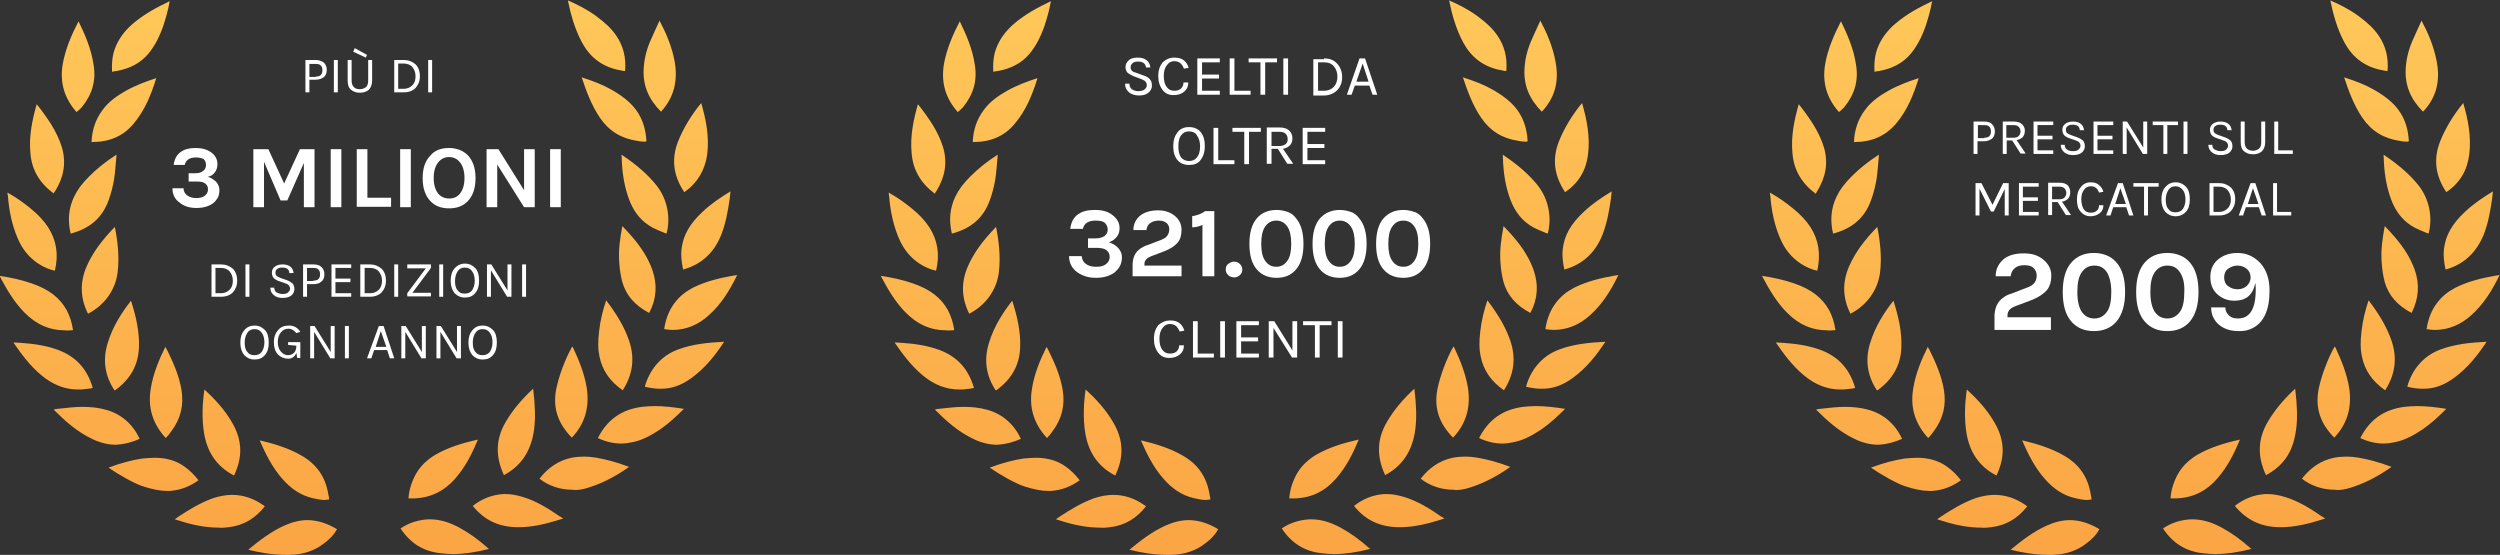 <?xml version="1.0" encoding="utf-8"?>
<!-- Generator: Adobe Illustrator 27.6.1, SVG Export Plug-In . SVG Version: 6.00 Build 0)  -->
<svg version="1.1" id="Livello_1" xmlns="http://www.w3.org/2000/svg" xmlns:xlink="http://www.w3.org/1999/xlink" x="0px" y="0px"
	 width="633.5px" height="140.6px" viewBox="0 0 633.5 140.6" style="enable-background:new 0 0 633.5 140.6;" xml:space="preserve"
	>
<rect x="0" y="0" width="633.5" height="140.6" fill="#333333" stroke="none"/>
<style type="text/css">
	.st0{fill:url(#SVGID_1_);}
	.st1{fill:url(#SVGID_00000027573556545376319170000006645705640306949261_);}
	.st2{fill:url(#SVGID_00000023968527331037757510000001125553669335446912_);}
	.st3{fill:#FFFFFF;}
</style>
<g>
	
		<linearGradient id="SVGID_1_" gradientUnits="userSpaceOnUse" x1="93.433" y1="148.827" x2="93.433" y2="-146.663" gradientTransform="matrix(1 0 0 -1 0 142)">
		<stop  offset="0" style="stop-color:#FFC95A"/>
		<stop  offset="1" style="stop-color:#F7802F"/>
	</linearGradient>
	<path class="st0" d="M158.4,18c-0.6,0-1.1-0.2-1.7-0.3l-0.1,0c-4.1-0.9-7.1-3.2-9.1-6.9c-1.9-3.5-2.9-7.3-3.6-10.7
		c2.3,1,4.9,2.3,7.2,4c2.3,1.7,3.9,3.2,5.1,5C157.9,11.6,158.7,14.5,158.4,18z M18,83.7c0.2,0,0.4,0,0.5-0.1c-0.3-1.9-0.8-3.5-1.6-5
		c-1.7-3.1-4.5-5.3-8.9-6.8c-2.6-0.9-5.4-1.5-8.1-1.9c0.1,0.2,0.2,0.4,0.3,0.6c1.4,2.6,3.3,6,6.1,8.8c3,3,6.3,4.4,10.1,4.4
		C17,83.8,17.5,83.7,18,83.7z M43.4,109.3c2.4-3.2,3.2-6.6,2.6-10.4c-0.6-3.8-2.2-7.2-3.6-10.1c-0.2-0.3-0.3-0.6-0.5-0.9
		c-1.6,3.2-3.1,6.8-3.7,10.6c-0.8,4.8,0.5,8.9,3.8,12.5C42.5,110.5,43,109.9,43.4,109.3z M131.4,133.6c3.6,0,7.1-0.9,10-1.8
		c0.4-0.1,0.9-0.3,1.3-0.4c-0.3-0.2-0.5-0.4-0.8-0.5c-2.6-1.8-5.8-3.9-9.5-5c-1.7-0.5-3-0.7-4.2-0.7c-0.3,0-0.5,0-0.8,0
		c-2.8,0.2-5.3,1.2-7.6,3C122.7,131.8,126.4,133.6,131.4,133.6L131.4,133.6z M20.7,27.2c2.7-3.3,3.7-6.8,3-10.9
		c-0.6-4-2.2-7.6-3.8-10.9c-1.7,3.3-3.3,6.9-4,10.8c-0.8,4.7,0.4,8.7,3.5,12.2C19.9,28,20.3,27.6,20.7,27.2z M35.4,111.2
		c-1.8-3.8-4.8-6.4-8.7-7.4c-1.8-0.5-3.7-0.7-5.8-0.7c-1.8,0-3.8,0.2-6.3,0.5c-0.3,0-0.7,0.1-1,0.2c2.8,2.8,5.9,5.6,9.7,7.4
		c2,1,4.1,1.5,6.1,1.5C31.4,112.6,33.4,112.1,35.4,111.2z M135,110.7c0.6-2.6,0.7-5.6,0.4-9.3c-0.1-1-0.2-2-0.3-2.9
		c-2.6,2.4-5.1,5.2-7,8.5c-2.5,4.3-2.6,8.7-0.4,13.4C131.6,118.3,134,115.1,135,110.7z M179.7,79.8c3-2.7,5.1-6,7.1-10.1
		c-0.5,0.1-0.9,0.1-1.3,0.2c-2.8,0.5-6.5,1.3-9.9,3c-1.9,1-3.4,2.2-4.6,3.8c-1.4,1.8-2.3,4-2.7,6.7c0.7,0.1,1.4,0.2,2.1,0.2
		C173.9,83.6,177,82.3,179.7,79.8z M165.3,68.4c-1-2.8-2.6-5.5-5.2-8.5c-0.8-0.9-1.5-1.7-2.4-2.6c-0.6,3.2-1,6-0.8,8.9
		c0.1,2,0.4,3.8,0.8,5.3c1,3.4,3.2,5.9,6.8,7.8C166.4,75.7,166.6,72.1,165.3,68.4z M83.4,126.6c0-0.5-0.1-0.9-0.2-1.3
		c-0.7-4.4-2.9-7.6-6.7-9.8c-3.4-2-7.3-3.1-10.2-3.8c-0.2,0-0.4-0.1-0.5-0.1c1.5,3.4,3.2,6.9,5.8,9.8c2.2,2.5,4.6,4.1,7.5,4.8
		c0.9,0.2,2.1,0.5,3.2,0.5C82.7,126.6,83.1,126.6,83.4,126.6z M159.4,86.3c-1.1-3.2-2.9-6.4-5.8-10.2c-0.8,2.4-1.5,5.1-1.8,7.9
		c-0.3,2.6-0.3,4.5,0.1,6.3c0.7,3.5,2.6,6.3,5.9,8.6C160.4,94.8,160.9,90.7,159.4,86.3z M12.2,57.6c-1.1-1.7-2.6-3.3-4.6-4.9
		c-1.6-1.3-3.4-2.6-5.7-3.9c0,0.3,0,0.5,0.1,0.8c0.3,4,1.1,7.5,2.4,10.6c1.2,2.9,2.9,5,5.3,6.6c1.4,0.9,2.8,1.5,4.2,1.8
		C14.9,64.5,14.3,60.9,12.2,57.6z M163.8,35.8c-0.1-2.2-0.6-4.3-1.5-6.1c-1.4-2.8-3.7-4.9-7.4-7c-2.1-1.2-4.4-2.1-7.5-3.1
		c1.2,3.6,2.5,7.1,4.6,10.2c2.3,3.4,5.4,5.3,9.5,5.9c0.5,0.1,1.1,0.2,1.8,0.2C163.4,35.9,163.6,35.9,163.8,35.8z M73.5,140.6
		c3.5-0.1,6.3-1.1,8.6-2.9c1.5-1.1,2.6-2.3,3.3-3.6c-2.5-1.5-5-2.3-7.5-2.3c-1.9,0-3.9,0.5-5.9,1.4c-3.3,1.5-6.2,3.7-9.1,6.1
		c2.8,0.7,6.1,1.3,9.5,1.3C72.8,140.6,73.2,140.6,73.5,140.6z M149,123.6c3.2-1,6.4-2.5,10-5c0.1-0.1,0.4-0.3,0.4-0.3
		c-1.6-0.6-3.1-1.1-4.6-1.5c-2.7-0.7-4.8-1.1-6.8-1.1c-1.1,0-2.2,0.1-3.2,0.3c-3.3,0.7-5.9,2.5-8.1,5.3c2.3,1.8,5.2,2.8,8.3,2.8
		C146.3,124.3,147.7,124,149,123.6z M160,112.1c2.9-0.5,5.3-2,7.3-3.3c2.3-1.6,4.3-3.5,6-5.2c-2.5-0.4-5-0.7-7.4-0.7
		c-1.2,0-2.2,0.1-3.3,0.2c-5.1,0.7-8.7,3.2-11.1,7.9c1.9,0.9,3.9,1.4,5.9,1.4C158.2,112.4,159.1,112.3,160,112.1z M175.2,95.8
		c3.6-2.6,6.2-6,8.3-9.2c-4.1,0.2-8.1,0.6-11.8,2c-2.9,1.1-5.1,3-6.7,5.6c-0.8,1.4-1.3,2.6-1.6,3.8c1.3,0.3,2.5,0.5,3.7,0.5
		C170,98.6,172.6,97.7,175.2,95.8z M182.8,59.4c1.2-3.1,1.7-6.3,2.1-9c0.1-0.6,0.1-1.2,0.2-1.9c-2.3,1.4-4.9,3.1-7.1,5.2
		c-3.2,3-4.9,5.9-5.3,9.4c-0.2,1.6,0,3.3,0.4,5.2C177.8,67,181,64,182.8,59.4z M171,15.8c-0.7-4-2.3-7.6-3.9-10.6
		c0,0.1-0.1,0.2-0.1,0.3c-0.8,1.8-1.6,3.4-2.3,5.1c-1,2.4-1.5,4.7-1.6,7c-0.2,4.1,1.3,7.6,4.4,10.7C170.7,24.8,171.8,20.7,171,15.8z
		 M29.5,18c3.4-0.6,6.1-2,8.1-4.4c1.5-1.8,2.7-4,3.8-7.1c0.6-1.9,1.2-3.9,1.6-6.2c-0.3,0.2-0.7,0.3-1,0.5c-3.8,1.8-6.7,3.7-9,5.8
		c-2.1,2-3.5,4.2-4.2,6.7c-0.4,1.5-0.5,3.1-0.4,4.9C28.8,18.1,29.2,18,29.5,18z M21.5,98.6c0.7-0.1,1.4-0.1,2-0.3
		c-1.4-4.8-4.2-7.9-8.7-9.6c-3.2-1.2-6.5-1.6-9.3-1.8c-0.5,0-1-0.1-1.5-0.1c-0.2,0-0.4,0-0.6,0c2,2.9,4.2,5.9,7.1,8.3
		c2.9,2.4,5.9,3.6,9.3,3.6C20.4,98.7,20.9,98.7,21.5,98.6z M33.8,31.4c2.9-3.4,4.5-7.4,5.8-11.6c-2.5,0.8-5.2,1.8-7.7,3.2
		c-2.1,1.2-4.4,2.7-6,5c-1.7,2.3-2.6,5-2.7,8C27.8,36,31.2,34.5,33.8,31.4z M59,107.4c-2-3.6-4.8-6.5-7.2-8.7
		c-0.5,3.4-0.7,7.3-0.1,11c0.8,4.9,3.2,8.5,7.6,10.8C61.5,115.9,61.4,111.7,59,107.4z M115.5,121.1c2.5-2.9,4.2-6.3,5.6-9.7
		c-4.1,0.9-7.6,2-10.9,3.9c-2.6,1.6-4.4,3.6-5.5,6.2c-0.7,1.6-1.1,3.2-1.2,4.8c0.3,0,0.6,0,0.9,0
		C108.8,126.3,112.5,124.6,115.5,121.1z M43.1,124.4c2.6-0.2,5-1.1,7.2-2.7c-1-1.3-2.3-2.6-3.6-3.5c-2.1-1.5-4.6-2.2-7.5-2.2
		c-1,0-2,0.1-3.2,0.2c-2.6,0.4-5.3,1.1-8.5,2.3c2.6,1.8,6.5,4,8.6,4.7c2.5,0.8,4.4,1.2,6.2,1.2C42.5,124.4,42.8,124.4,43.1,124.4z
		 M29.3,98.8c3.8-2.8,5.7-6.3,5.9-10.6c0.2-4.2-0.8-8.2-2-12c-2.2,2.8-4.6,6.4-5.9,10.7c-1.3,4.2-0.8,8.2,1.7,12
		C29.1,98.9,29.2,98.9,29.3,98.8z M168.9,59.2c1.1-4.1,0.2-8.8-2.6-12.3c-2.1-2.6-4.8-5-8.5-7.5c-0.1-0.1-0.2-0.1-0.3-0.2l0.1,2.2
		c0.2,3.4,0.8,6.4,1.8,9.1c1.2,3.3,3.2,5.7,6,7.2c1,0.5,2,0.9,3.2,1.4C168.6,59.1,168.7,59.1,168.9,59.2z M27.5,50.8
		c0.7-1.9,1.1-3.6,1.4-5.3c0.3-1.9,0.4-3.9,0.6-5.9c0-0.1,0-0.3,0-0.4c-2.8,1.8-5,3.6-6.9,5.5c-1.8,1.8-3,3.4-3.8,5.1
		c-1.4,2.9-1.7,6-0.9,9.4C22.8,57.9,25.9,55.2,27.5,50.8z M148.7,98.4c-0.6-3.8-2.1-7.3-3.3-9.9c-0.1-0.2-0.2-0.5-0.4-0.7
		c-1.8,3.2-3.4,7.5-4.1,11c-0.8,4.6,0.4,8.4,4,12.1C148.2,107.4,149.4,103.3,148.7,98.4z M29.8,69.1c0.5-4.1,0-8.1-0.7-11.6
		c-3.3,3.4-5.6,6.5-7.1,9.9c-1.8,4.1-1.7,8.1,0.3,12.1C26.4,77.4,29.2,73.6,29.8,69.1z M14,48.4c2.2-3.6,2.8-7.2,1.7-11
		c-0.6-2-1.5-3.9-2.8-6c-1.1-1.7-2.3-3.4-3.6-5c-1.1,3.9-2,8-1.6,12.3C8,42.9,9.9,46.3,13.6,49C13.7,48.8,13.8,48.6,14,48.4z
		 M123.9,139.1c-2.7-2.4-5.1-4.1-7.5-5.4c-2.6-1.4-5-2.1-7.4-2.1c-0.5,0-1.1,0-1.6,0.1c-2.2,0.3-4.1,1-5.9,2.2
		c2.5,3.8,5.9,5.9,10.3,6.3c0.9,0.1,1.9,0.2,2.9,0.2C117.4,140.4,120.4,140,123.9,139.1z M57.9,133.6c3.7-0.4,6.8-2.2,9.2-5.3
		c-0.1-0.1-0.3-0.2-0.4-0.3c-2.6-1.8-5.2-2.6-7.9-2.6c-1.5,0-3.1,0.3-4.7,0.8c-3.4,1.2-6.4,3.1-8.7,4.6c-0.4,0.3-0.8,0.5-1.1,0.8
		c0.3,0.1,0.7,0.2,1,0.3c4,1.3,7.2,1.8,10.1,1.8C56.2,133.8,57.1,133.7,57.9,133.6z M179.2,39.2c0.6-4.7-0.4-9.2-1.4-12.7
		c0-0.1-0.1-0.3-0.1-0.4c-2.5,3-4.6,6.5-5.9,9.8c-1.7,4.4-1.2,8.6,1.6,12.8C176.7,46.4,178.6,43.2,179.2,39.2z"/>
	
		<linearGradient id="SVGID_00000027591351687508266020000016808091385207416982_" gradientUnits="userSpaceOnUse" x1="316.726" y1="148.827" x2="316.726" y2="-146.663" gradientTransform="matrix(1 0 0 -1 0 142)">
		<stop  offset="0" style="stop-color:#FFC95A"/>
		<stop  offset="1" style="stop-color:#F7802F"/>
	</linearGradient>
	<path style="fill:url(#SVGID_00000027591351687508266020000016808091385207416982_);" d="M381.7,18c-0.6,0-1.1-0.2-1.7-0.3l-0.1,0
		c-4.1-0.9-7.1-3.2-9.1-6.9c-1.9-3.5-2.9-7.3-3.6-10.7c2.3,1,4.9,2.3,7.2,4c2.3,1.7,3.9,3.2,5.1,5C381.2,11.6,382,14.5,381.7,18z
		 M241.3,83.7c0.2,0,0.4,0,0.5-0.1c-0.3-1.9-0.8-3.5-1.6-5c-1.7-3.1-4.5-5.3-8.9-6.8c-2.6-0.9-5.4-1.5-8.1-1.9
		c0.1,0.2,0.2,0.4,0.3,0.6c1.4,2.6,3.3,6,6.1,8.8c3,3,6.3,4.4,10.1,4.4C240.3,83.8,240.8,83.7,241.3,83.7z M266.7,109.3
		c2.4-3.2,3.2-6.6,2.6-10.4c-0.6-3.8-2.2-7.2-3.6-10.1c-0.2-0.3-0.3-0.6-0.5-0.9c-1.6,3.2-3.1,6.8-3.7,10.6
		c-0.8,4.8,0.5,8.9,3.8,12.5C265.8,110.5,266.3,109.9,266.7,109.3z M354.7,133.6c3.6,0,7.1-0.9,10-1.8c0.4-0.1,0.9-0.3,1.3-0.4
		c-0.3-0.2-0.5-0.4-0.8-0.5c-2.6-1.8-5.8-3.9-9.5-5c-1.7-0.5-3-0.7-4.2-0.7c-0.3,0-0.5,0-0.8,0c-2.8,0.2-5.3,1.2-7.6,3
		C346,131.8,349.7,133.6,354.7,133.6L354.7,133.6z M244,27.2c2.7-3.3,3.7-6.8,3-10.9c-0.6-4-2.2-7.6-3.8-10.9
		c-1.7,3.3-3.3,6.9-4,10.8c-0.8,4.7,0.4,8.7,3.5,12.2C243.2,28,243.6,27.6,244,27.2z M258.7,111.2c-1.8-3.8-4.8-6.4-8.7-7.4
		c-1.8-0.5-3.7-0.7-5.8-0.7c-1.8,0-3.8,0.2-6.3,0.5c-0.3,0-0.7,0.1-1,0.2c2.8,2.8,5.9,5.6,9.7,7.4c2,1,4.1,1.5,6.1,1.5
		C254.7,112.6,256.7,112.1,258.7,111.2z M358.3,110.7c0.6-2.6,0.7-5.6,0.4-9.3c-0.1-1-0.2-2-0.3-2.9c-2.6,2.4-5.1,5.2-7,8.5
		c-2.5,4.3-2.6,8.7-0.4,13.4C354.9,118.3,357.3,115.1,358.3,110.7z M403,79.8c3-2.7,5.1-6,7.1-10.1c-0.5,0.1-0.9,0.1-1.3,0.2
		c-2.8,0.5-6.5,1.3-9.9,3c-1.9,1-3.4,2.2-4.6,3.8c-1.4,1.8-2.3,4-2.7,6.7c0.7,0.1,1.4,0.2,2.1,0.2C397.1,83.6,400.3,82.3,403,79.8z
		 M388.6,68.4c-1-2.8-2.6-5.5-5.2-8.5c-0.8-0.9-1.5-1.7-2.4-2.6c-0.6,3.2-1,6-0.8,8.9c0.1,2,0.4,3.8,0.8,5.3c1,3.4,3.2,5.9,6.8,7.8
		C389.7,75.7,389.9,72.1,388.6,68.4z M306.7,126.6c0-0.5-0.1-0.9-0.2-1.3c-0.7-4.4-2.9-7.6-6.7-9.8c-3.4-2-7.3-3.1-10.2-3.8
		c-0.2,0-0.4-0.1-0.5-0.1c1.5,3.4,3.2,6.9,5.8,9.8c2.2,2.5,4.6,4.1,7.5,4.8c0.9,0.2,2.1,0.5,3.2,0.5
		C306,126.6,306.4,126.6,306.7,126.6z M382.7,86.3c-1.1-3.2-2.9-6.4-5.8-10.2c-0.8,2.4-1.5,5.1-1.8,7.9c-0.3,2.6-0.3,4.5,0.1,6.3
		c0.7,3.5,2.6,6.3,5.9,8.6C383.7,94.8,384.2,90.7,382.7,86.3z M235.5,57.6c-1.1-1.7-2.6-3.3-4.6-4.9c-1.6-1.3-3.4-2.6-5.7-3.9
		c0,0.3,0,0.5,0.1,0.8c0.3,4,1.1,7.5,2.4,10.6c1.2,2.9,2.9,5,5.3,6.6c1.4,0.9,2.8,1.5,4.2,1.8C238.2,64.5,237.6,60.9,235.5,57.6z
		 M387.1,35.8c-0.1-2.2-0.6-4.3-1.5-6.1c-1.4-2.8-3.7-4.9-7.4-7c-2.1-1.2-4.4-2.1-7.5-3.1c1.2,3.6,2.5,7.1,4.6,10.2
		c2.3,3.4,5.4,5.3,9.5,5.9c0.5,0.1,1.1,0.2,1.8,0.2C386.7,35.9,386.9,35.9,387.1,35.8z M296.8,140.6c3.5-0.1,6.3-1.1,8.6-2.9
		c1.5-1.1,2.6-2.3,3.3-3.6c-2.5-1.5-5-2.3-7.5-2.3c-1.9,0-3.9,0.5-5.9,1.4c-3.3,1.5-6.2,3.7-9.1,6.1c2.8,0.7,6.1,1.3,9.5,1.3
		C296.1,140.6,296.5,140.6,296.8,140.6z M372.3,123.6c3.2-1,6.4-2.5,10-5c0.1-0.1,0.4-0.3,0.4-0.3c-1.6-0.6-3.1-1.1-4.6-1.5
		c-2.7-0.7-4.8-1.1-6.8-1.1c-1.1,0-2.2,0.1-3.2,0.3c-3.3,0.7-5.9,2.5-8.1,5.3c2.3,1.8,5.2,2.8,8.3,2.8
		C369.6,124.3,371,124,372.3,123.6z M383.3,112.1c2.9-0.5,5.3-2,7.3-3.3c2.3-1.6,4.3-3.5,6-5.2c-2.5-0.4-5-0.7-7.4-0.7
		c-1.2,0-2.2,0.1-3.3,0.2c-5.1,0.7-8.7,3.2-11.1,7.9c1.9,0.9,3.9,1.4,5.9,1.4C381.5,112.4,382.4,112.3,383.3,112.1z M398.5,95.8
		c3.6-2.6,6.2-6,8.3-9.2c-4.1,0.2-8.1,0.6-11.8,2c-2.9,1.1-5.1,3-6.7,5.6c-0.8,1.4-1.3,2.6-1.6,3.8c1.3,0.3,2.5,0.5,3.7,0.5
		C393.3,98.6,395.9,97.7,398.5,95.8z M406.1,59.4c1.2-3.1,1.7-6.3,2.1-9c0.1-0.6,0.1-1.2,0.2-1.9c-2.3,1.4-4.9,3.1-7.1,5.2
		c-3.2,3-4.9,5.9-5.3,9.4c-0.2,1.6,0,3.3,0.4,5.2C401.1,67,404.3,64,406.1,59.4z M394.2,15.8c-0.7-4-2.3-7.6-3.9-10.6
		c0,0.1-0.1,0.2-0.1,0.3c-0.8,1.8-1.6,3.4-2.3,5.1c-1,2.4-1.5,4.7-1.6,7c-0.2,4.1,1.3,7.6,4.4,10.7C394,24.8,395.1,20.7,394.2,15.8z
		 M252.8,18c3.4-0.6,6.1-2,8.1-4.4c1.5-1.8,2.7-4,3.8-7.1c0.6-1.9,1.2-3.9,1.6-6.2c-0.3,0.2-0.7,0.3-1,0.5c-3.8,1.8-6.7,3.7-9,5.8
		c-2.1,2-3.5,4.2-4.2,6.7c-0.4,1.5-0.5,3.1-0.4,4.9C252.1,18.1,252.4,18,252.8,18z M244.8,98.6c0.7-0.1,1.4-0.1,2-0.3
		c-1.4-4.8-4.2-7.9-8.7-9.6c-3.2-1.2-6.5-1.6-9.3-1.8c-0.5,0-1-0.1-1.5-0.1c-0.2,0-0.4,0-0.6,0c2,2.9,4.2,5.9,7.1,8.3
		c2.9,2.4,5.9,3.6,9.3,3.6C243.7,98.7,244.2,98.7,244.8,98.6z M257.1,31.4c2.9-3.4,4.5-7.4,5.8-11.6c-2.5,0.8-5.2,1.8-7.7,3.2
		c-2.1,1.2-4.4,2.7-6,5c-1.7,2.3-2.6,5-2.7,8C251.1,36,254.5,34.5,257.1,31.4z M282.3,107.4c-2-3.6-4.8-6.5-7.2-8.7
		c-0.5,3.4-0.7,7.3-0.1,11c0.8,4.9,3.2,8.5,7.6,10.8C284.8,115.9,284.7,111.7,282.3,107.4z M338.7,121.1c2.5-2.9,4.2-6.3,5.6-9.7
		c-4.1,0.9-7.6,2-10.9,3.9c-2.6,1.6-4.4,3.6-5.5,6.2c-0.7,1.6-1.1,3.2-1.2,4.8c0.3,0,0.6,0,0.9,0
		C332.1,126.3,335.7,124.6,338.7,121.1z M266.4,124.4c2.6-0.2,5-1.1,7.2-2.7c-1-1.3-2.3-2.6-3.6-3.5c-2.1-1.5-4.6-2.2-7.5-2.2
		c-1,0-2,0.1-3.2,0.2c-2.6,0.4-5.3,1.1-8.5,2.3c2.6,1.8,6.5,4,8.6,4.7c2.5,0.8,4.4,1.2,6.2,1.2C265.8,124.4,266.1,124.4,266.4,124.4
		z M252.6,98.8c3.8-2.8,5.7-6.3,5.9-10.6c0.2-4.2-0.8-8.2-2-12c-2.2,2.8-4.6,6.4-5.9,10.7c-1.3,4.2-0.8,8.2,1.7,12
		C252.4,98.9,252.5,98.9,252.6,98.8z M392.2,59.2c1.1-4.1,0.2-8.8-2.6-12.3c-2.1-2.6-4.8-5-8.5-7.5c-0.1-0.1-0.2-0.1-0.3-0.2
		l0.1,2.2c0.2,3.4,0.8,6.4,1.8,9.1c1.2,3.3,3.2,5.7,6,7.2c1,0.5,2,0.9,3.2,1.4C391.9,59.1,392,59.1,392.2,59.2z M250.8,50.8
		c0.7-1.9,1.1-3.6,1.4-5.3c0.3-1.9,0.4-3.9,0.6-5.9c0-0.1,0-0.3,0-0.4c-2.8,1.8-5,3.6-6.9,5.5c-1.8,1.8-3,3.4-3.8,5.1
		c-1.4,2.9-1.7,6-0.9,9.4C246.1,57.9,249.2,55.2,250.8,50.8z M372,98.4c-0.6-3.8-2.1-7.3-3.3-9.9c-0.1-0.2-0.2-0.5-0.4-0.7
		c-1.8,3.2-3.4,7.5-4.1,11c-0.8,4.6,0.4,8.4,4,12.1C371.5,107.4,372.7,103.3,372,98.4z M253.1,69.1c0.5-4.1,0-8.1-0.7-11.6
		c-3.3,3.4-5.6,6.5-7.1,9.9c-1.8,4.1-1.7,8.1,0.3,12.1C249.7,77.4,252.5,73.6,253.1,69.1z M237.3,48.4c2.2-3.6,2.8-7.2,1.7-11
		c-0.6-2-1.5-3.9-2.8-6c-1.1-1.7-2.3-3.4-3.6-5c-1.1,3.9-2,8-1.6,12.3c0.3,4.3,2.3,7.7,5.9,10.4C237,48.8,237.1,48.6,237.3,48.4z
		 M347.2,139.1c-2.7-2.4-5.1-4.1-7.5-5.4c-2.6-1.4-5-2.1-7.4-2.1c-0.5,0-1.1,0-1.6,0.1c-2.2,0.3-4.1,1-5.9,2.2
		c2.5,3.8,5.9,5.9,10.3,6.3c0.9,0.1,1.9,0.2,2.9,0.2C340.7,140.4,343.7,140,347.2,139.1z M281.2,133.6c3.7-0.4,6.8-2.2,9.2-5.3
		c-0.1-0.1-0.3-0.2-0.4-0.3c-2.6-1.8-5.2-2.6-7.9-2.6c-1.5,0-3.1,0.3-4.7,0.8c-3.4,1.2-6.4,3.1-8.7,4.6c-0.4,0.3-0.8,0.5-1.1,0.8
		c0.3,0.1,0.7,0.2,1,0.3c4,1.3,7.2,1.8,10.1,1.8C279.5,133.8,280.4,133.7,281.2,133.6z M402.4,39.2c0.6-4.7-0.4-9.2-1.4-12.7
		c0-0.1-0.1-0.3-0.1-0.4c-2.5,3-4.6,6.5-5.9,9.8c-1.7,4.4-1.2,8.6,1.6,12.8C400,46.4,401.9,43.2,402.4,39.2z"/>
	
		<linearGradient id="SVGID_00000159445367944368772750000002687034704324376987_" gradientUnits="userSpaceOnUse" x1="540.019" y1="148.827" x2="540.019" y2="-146.663" gradientTransform="matrix(1 0 0 -1 0 142)">
		<stop  offset="0" style="stop-color:#FFC95A"/>
		<stop  offset="1" style="stop-color:#F7802F"/>
	</linearGradient>
	<path style="fill:url(#SVGID_00000159445367944368772750000002687034704324376987_);" d="M605,18c-0.6,0-1.1-0.2-1.7-0.3l-0.1,0
		c-4.1-0.9-7.1-3.2-9.1-6.9c-1.9-3.5-2.9-7.3-3.6-10.7c2.3,1,4.9,2.3,7.2,4c2.3,1.7,3.9,3.2,5.1,5C604.5,11.6,605.3,14.5,605,18z
		 M464.6,83.7c0.2,0,0.4,0,0.5-0.1c-0.3-1.9-0.8-3.5-1.6-5c-1.7-3.1-4.5-5.3-8.9-6.8c-2.6-0.9-5.4-1.5-8.1-1.9
		c0.1,0.2,0.2,0.4,0.3,0.6c1.4,2.6,3.3,6,6.1,8.8c3,3,6.3,4.4,10.1,4.4C463.6,83.8,464.1,83.7,464.6,83.7z M490,109.3
		c2.4-3.2,3.2-6.6,2.6-10.4c-0.6-3.8-2.2-7.2-3.6-10.1c-0.2-0.3-0.3-0.6-0.5-0.9c-1.6,3.2-3.1,6.8-3.7,10.6
		c-0.8,4.8,0.5,8.9,3.8,12.5C489.1,110.5,489.6,109.9,490,109.3z M577.9,133.6c3.6,0,7.1-0.9,10-1.8c0.4-0.1,0.9-0.3,1.3-0.4
		c-0.3-0.2-0.5-0.4-0.8-0.5c-2.6-1.8-5.8-3.9-9.5-5c-1.7-0.5-3-0.7-4.2-0.7c-0.3,0-0.5,0-0.8,0c-2.8,0.2-5.3,1.2-7.6,3
		C569.3,131.8,573,133.6,577.9,133.6L577.9,133.6z M467.3,27.2c2.7-3.3,3.7-6.8,3-10.9c-0.6-4-2.2-7.6-3.8-10.9
		c-1.7,3.3-3.3,6.9-4,10.8c-0.8,4.7,0.4,8.7,3.5,12.2C466.5,28,466.9,27.6,467.3,27.2z M482,111.2c-1.8-3.8-4.8-6.4-8.7-7.4
		c-1.8-0.5-3.7-0.7-5.8-0.7c-1.8,0-3.8,0.2-6.3,0.5c-0.3,0-0.7,0.1-1,0.2c2.8,2.8,5.9,5.6,9.7,7.4c2,1,4.1,1.5,6.1,1.5
		C478,112.6,480,112.1,482,111.2z M581.5,110.7c0.6-2.6,0.7-5.6,0.4-9.3c-0.1-1-0.2-2-0.3-2.9c-2.6,2.4-5.1,5.2-7,8.5
		c-2.5,4.3-2.6,8.7-0.4,13.4C578.2,118.3,580.6,115.1,581.5,110.7z M626.3,79.8c3-2.7,5.1-6,7.1-10.1c-0.5,0.1-0.9,0.1-1.3,0.2
		c-2.8,0.5-6.5,1.3-9.9,3c-1.9,1-3.4,2.2-4.6,3.8c-1.4,1.8-2.3,4-2.7,6.7c0.7,0.1,1.4,0.2,2.1,0.2C620.4,83.6,623.6,82.3,626.3,79.8
		z M611.9,68.4c-1-2.8-2.6-5.5-5.2-8.5c-0.8-0.9-1.5-1.7-2.4-2.6c-0.6,3.2-1,6-0.8,8.9c0.1,2,0.4,3.8,0.8,5.3c1,3.4,3.2,5.9,6.8,7.8
		C612.9,75.7,613.2,72.1,611.9,68.4z M530,126.6c0-0.5-0.1-0.9-0.2-1.3c-0.7-4.4-2.9-7.6-6.7-9.8c-3.4-2-7.3-3.1-10.2-3.8
		c-0.2,0-0.4-0.1-0.5-0.1c1.5,3.4,3.2,6.9,5.8,9.8c2.2,2.5,4.6,4.1,7.5,4.8c0.9,0.2,2.1,0.5,3.2,0.5
		C529.3,126.6,529.6,126.6,530,126.6z M606,86.3c-1.1-3.2-2.9-6.4-5.8-10.2c-0.8,2.4-1.5,5.1-1.8,7.9c-0.3,2.6-0.3,4.5,0.1,6.3
		c0.7,3.5,2.6,6.3,5.9,8.6C607,94.8,607.5,90.7,606,86.3z M458.8,57.6c-1.1-1.7-2.6-3.3-4.6-4.9c-1.6-1.3-3.4-2.6-5.7-3.9
		c0,0.3,0,0.5,0.1,0.8c0.3,4,1.1,7.5,2.4,10.6c1.2,2.9,2.9,5,5.3,6.6c1.4,0.9,2.8,1.5,4.2,1.8C461.4,64.5,460.9,60.9,458.8,57.6z
		 M610.4,35.8c-0.1-2.2-0.6-4.3-1.5-6.1c-1.4-2.8-3.7-4.9-7.4-7c-2.1-1.2-4.4-2.1-7.5-3.1c1.2,3.6,2.5,7.1,4.6,10.2
		c2.3,3.4,5.4,5.3,9.5,5.9c0.5,0.1,1.1,0.2,1.8,0.2C610,35.9,610.2,35.9,610.4,35.8z M520.1,140.6c3.5-0.1,6.3-1.1,8.6-2.9
		c1.5-1.1,2.6-2.3,3.3-3.6c-2.5-1.5-5-2.3-7.5-2.3c-1.9,0-3.9,0.5-5.9,1.4c-3.3,1.5-6.2,3.7-9.1,6.1c2.8,0.7,6.1,1.3,9.5,1.3
		C519.4,140.6,519.8,140.6,520.1,140.6z M595.6,123.6c3.2-1,6.4-2.5,10-5c0.1-0.1,0.4-0.3,0.4-0.3c-1.6-0.6-3.1-1.1-4.6-1.5
		c-2.7-0.7-4.8-1.1-6.8-1.1c-1.1,0-2.2,0.1-3.2,0.3c-3.3,0.7-5.9,2.5-8.1,5.3c2.3,1.8,5.2,2.8,8.3,2.8
		C592.9,124.3,594.3,124,595.6,123.6z M606.6,112.1c2.9-0.5,5.3-2,7.3-3.3c2.3-1.6,4.3-3.5,6-5.2c-2.5-0.4-5-0.7-7.4-0.7
		c-1.2,0-2.2,0.1-3.3,0.2c-5.1,0.7-8.7,3.2-11.1,7.9c1.9,0.9,3.9,1.4,5.9,1.4C604.8,112.4,605.7,112.3,606.6,112.1z M621.8,95.8
		c3.6-2.6,6.2-6,8.3-9.2c-4.1,0.2-8.1,0.6-11.8,2c-2.9,1.1-5.1,3-6.7,5.6c-0.8,1.4-1.3,2.6-1.6,3.8c1.3,0.3,2.5,0.5,3.7,0.5
		C616.6,98.6,619.2,97.7,621.8,95.8z M629.4,59.4c1.2-3.1,1.7-6.3,2.1-9c0.1-0.6,0.1-1.2,0.2-1.9c-2.3,1.4-4.9,3.1-7.1,5.2
		c-3.2,3-4.9,5.9-5.3,9.4c-0.2,1.6,0,3.3,0.4,5.2C624.4,67,627.5,64,629.4,59.4z M617.5,15.8c-0.7-4-2.3-7.6-3.9-10.6
		c0,0.1-0.1,0.2-0.1,0.3c-0.8,1.8-1.6,3.4-2.3,5.1c-1,2.4-1.5,4.7-1.6,7c-0.2,4.1,1.3,7.6,4.4,10.7
		C617.3,24.8,618.4,20.7,617.5,15.8z M476.1,18c3.4-0.6,6.1-2,8.1-4.4c1.5-1.8,2.7-4,3.8-7.1c0.6-1.9,1.2-3.9,1.6-6.2
		c-0.3,0.2-0.7,0.3-1,0.5c-3.8,1.8-6.7,3.7-9,5.8c-2.1,2-3.5,4.2-4.2,6.7c-0.4,1.5-0.5,3.1-0.4,4.9C475.4,18.1,475.7,18,476.1,18z
		 M468.1,98.6c0.7-0.1,1.4-0.1,2-0.3c-1.4-4.8-4.2-7.9-8.7-9.6c-3.2-1.2-6.5-1.6-9.3-1.8c-0.5,0-1-0.1-1.5-0.1c-0.2,0-0.4,0-0.6,0
		c2,2.9,4.2,5.9,7.1,8.3c2.9,2.4,5.9,3.6,9.3,3.6C467,98.7,467.5,98.7,468.1,98.6z M480.4,31.4c2.9-3.4,4.5-7.4,5.8-11.6
		c-2.5,0.8-5.2,1.8-7.7,3.2c-2.1,1.2-4.4,2.7-6,5c-1.7,2.3-2.6,5-2.7,8C474.3,36,477.7,34.5,480.4,31.4z M505.6,107.4
		c-2-3.6-4.8-6.5-7.2-8.7c-0.5,3.4-0.7,7.3-0.1,11c0.8,4.9,3.2,8.5,7.6,10.8C508.1,115.9,508,111.7,505.6,107.4z M562,121.1
		c2.5-2.9,4.2-6.3,5.6-9.7c-4.1,0.9-7.6,2-10.9,3.9c-2.6,1.6-4.4,3.6-5.5,6.2c-0.7,1.6-1.1,3.2-1.2,4.8c0.3,0,0.6,0,0.9,0
		C555.4,126.3,559,124.6,562,121.1z M489.7,124.4c2.6-0.2,5-1.1,7.2-2.7c-1-1.3-2.3-2.6-3.6-3.5c-2.1-1.5-4.6-2.2-7.5-2.2
		c-1,0-2,0.1-3.2,0.2c-2.6,0.4-5.3,1.1-8.5,2.3c2.6,1.8,6.5,4,8.6,4.7c2.5,0.8,4.4,1.2,6.2,1.2C489.1,124.4,489.4,124.4,489.7,124.4
		z M475.9,98.8c3.8-2.8,5.7-6.3,5.9-10.6c0.2-4.2-0.8-8.2-2-12c-2.2,2.8-4.6,6.4-5.9,10.7c-1.3,4.2-0.8,8.2,1.7,12
		C475.7,98.9,475.8,98.9,475.9,98.8z M615.4,59.2c1.1-4.1,0.2-8.8-2.6-12.3c-2.1-2.6-4.8-5-8.5-7.5c-0.1-0.1-0.2-0.1-0.3-0.2
		l0.1,2.2c0.2,3.4,0.8,6.4,1.8,9.1c1.2,3.3,3.2,5.7,6,7.2c1,0.5,2,0.9,3.2,1.4C615.2,59.1,615.3,59.1,615.4,59.2z M474.1,50.8
		c0.7-1.9,1.1-3.6,1.4-5.3c0.3-1.9,0.4-3.9,0.6-5.9c0-0.1,0-0.3,0-0.4c-2.8,1.8-5,3.6-6.9,5.5c-1.8,1.8-3,3.4-3.8,5.1
		c-1.4,2.9-1.7,6-0.9,9.4C469.4,57.9,472.5,55.2,474.1,50.8z M595.3,98.4c-0.6-3.8-2.1-7.3-3.3-9.9c-0.1-0.2-0.2-0.5-0.4-0.7
		c-1.8,3.2-3.4,7.5-4.1,11c-0.8,4.6,0.4,8.4,4,12.1C594.8,107.4,596,103.3,595.3,98.4z M476.4,69.1c0.5-4.1,0-8.1-0.7-11.6
		c-3.3,3.4-5.6,6.5-7.1,9.9c-1.8,4.1-1.7,8.1,0.3,12.1C473,77.4,475.8,73.6,476.4,69.1z M460.5,48.4c2.2-3.6,2.8-7.2,1.7-11
		c-0.6-2-1.5-3.9-2.8-6c-1.1-1.7-2.3-3.4-3.6-5c-1.1,3.9-2,8-1.6,12.3c0.3,4.3,2.3,7.7,5.9,10.4C460.3,48.8,460.4,48.6,460.5,48.4z
		 M570.5,139.1c-2.7-2.4-5.1-4.1-7.5-5.4c-2.6-1.4-5-2.1-7.4-2.1c-0.5,0-1.1,0-1.6,0.1c-2.2,0.3-4.1,1-5.9,2.2
		c2.5,3.8,5.9,5.9,10.3,6.3c0.9,0.1,1.9,0.2,2.9,0.2C564,140.4,567,140,570.5,139.1z M504.5,133.6c3.7-0.4,6.8-2.2,9.2-5.3
		c-0.1-0.1-0.3-0.2-0.4-0.3c-2.6-1.8-5.2-2.6-7.9-2.6c-1.5,0-3.1,0.3-4.7,0.8c-3.4,1.2-6.4,3.1-8.7,4.6c-0.4,0.3-0.8,0.5-1.1,0.8
		c0.3,0.1,0.7,0.2,1,0.3c4,1.3,7.2,1.8,10.1,1.8C502.8,133.8,503.7,133.7,504.5,133.6z M625.7,39.2c0.6-4.7-0.4-9.2-1.4-12.7
		c0-0.1-0.1-0.3-0.1-0.4c-2.5,3-4.6,6.5-5.9,9.8c-1.7,4.4-1.2,8.6,1.6,12.8C623.3,46.4,625.2,43.2,625.7,39.2z"/>
	<g>
		<g>
			<g>
				<g>
					<path class="st3" d="M49.7,39.9c-1.6,0-2.6,0.6-2.9,1.9H44c0.2-1.4,0.7-2.5,1.8-3.3c1-0.7,2.2-1,3.8-1c1.6,0,2.9,0.4,3.9,1.1
						c1.1,0.8,1.6,1.8,1.6,3c0,0.8-0.2,1.4-0.6,2c-0.4,0.6-1,1-1.8,1.2c0.9,0.3,1.6,0.8,2.1,1.3c0.5,0.6,0.8,1.3,0.8,2
						s-0.1,1.4-0.4,2c-0.3,0.5-0.7,1-1.2,1.4c-1.1,0.8-2.5,1.2-4.2,1.2c-1.7,0-3.1-0.4-4.2-1.3c-1.3-0.9-1.9-2.1-1.9-3.7h2.8
						c0,0.8,0.4,1.4,0.9,1.8c0.6,0.4,1.3,0.7,2.3,0.7c0.9,0,1.7-0.2,2.2-0.6c0.5-0.4,0.8-0.9,0.8-1.6s-0.2-1.1-0.7-1.5
						S50.8,46,49.7,46h-1.9v-2.1h1.7c0.9,0,1.5-0.2,2-0.6c0.5-0.4,0.7-0.9,0.7-1.5s-0.2-1.1-0.6-1.5C51.2,40.1,50.5,39.9,49.7,39.9z
						"/>
					<path class="st3" d="M68,37.8l4,8.7l4-8.7h3.7v14.7h-2.7V41.3l-4.2,9.5h-1.7L66.9,41v11.5h-2.7V37.8H68z"/>
					<path class="st3" d="M83.8,37.8h2.7v14.7h-2.7V37.8z"/>
					<path class="st3" d="M93.1,50.1h6v2.3h-8.7V37.8h2.7V50.1z"/>
					<path class="st3" d="M101.4,37.8h2.7v14.7h-2.7V37.8z"/>
					<path class="st3" d="M113.8,37.5c1,0,1.9,0.2,2.7,0.5c0.8,0.3,1.5,0.8,2.1,1.4c1.2,1.3,1.9,3.2,1.9,5.7c0,2.5-0.6,4.4-1.9,5.8
						c-1.2,1.3-2.8,1.9-4.8,1.9c-2,0-3.6-0.6-4.8-1.9c-1.2-1.3-1.9-3.2-1.9-5.7c0-2.5,0.6-4.4,1.9-5.7
						C110.1,38.1,111.7,37.5,113.8,37.5z M117.7,45.1c0-1.7-0.4-3-1.1-3.9c-0.7-0.9-1.6-1.4-2.8-1.4c-1.2,0-2.1,0.5-2.8,1.4
						c-0.7,0.9-1.1,2.2-1.1,3.9c0,1.7,0.4,3,1.1,3.9c0.7,0.9,1.7,1.3,2.8,1.3c1.2,0,2.1-0.4,2.8-1.3
						C117.3,48.1,117.7,46.8,117.7,45.1z"/>
					<path class="st3" d="M126.3,37.8l6.5,10.4V37.8h2.7v14.7h-2.7L126,41.7v10.8h-2.7V37.8H126.3z"/>
					<path class="st3" d="M139.4,37.8h2.7v14.7h-2.7V37.8z"/>
				</g>
				<g>
					<g>
						<path class="st3" d="M56,67c1.2,0,2.2,0.4,3,1.1c0.7,0.7,1.1,1.7,1.1,3s-0.4,2.2-1.1,3c-0.7,0.7-1.7,1.1-3,1.1h-2.4V67H56z
							 M54.6,74.3H56c0.9,0,1.6-0.3,2.2-0.9S59,72,59,71.1s-0.3-1.7-0.8-2.3c-0.5-0.6-1.3-0.9-2.2-0.9h-1.4V74.3z"/>
						<path class="st3" d="M62.2,67h1v8.2h-1V67z"/>
						<path class="st3" d="M73.3,69c-0.1-0.8-0.7-1.2-1.8-1.2c-0.5,0-1,0.1-1.3,0.4c-0.3,0.2-0.4,0.5-0.4,0.9s0.1,0.6,0.3,0.8
							s0.5,0.3,0.9,0.5l1.7,0.6c0.6,0.2,1,0.5,1.4,0.8c0.3,0.3,0.5,0.8,0.5,1.5c0,0.6-0.3,1.2-0.8,1.6s-1.3,0.6-2.2,0.6
							c-0.9,0-1.6-0.2-2.2-0.7c-0.6-0.5-0.9-1.1-0.9-1.9h1c0,0.5,0.2,1,0.6,1.2s0.9,0.4,1.5,0.4c0.6,0,1.1-0.1,1.4-0.4
							c0.3-0.3,0.5-0.6,0.5-0.9c0-0.4-0.1-0.6-0.3-0.9c-0.2-0.2-0.5-0.4-0.9-0.5l-1.4-0.5c-0.7-0.2-1.2-0.5-1.5-0.8
							c-0.3-0.3-0.5-0.8-0.5-1.4c0-0.6,0.2-1.1,0.7-1.5s1.2-0.6,2-0.6c0.9,0,1.5,0.2,2,0.6c0.5,0.4,0.7,0.9,0.8,1.6H73.3z"/>
						<path class="st3" d="M81.5,67.7c0.5,0.5,0.7,1.1,0.7,1.8s-0.2,1.4-0.7,1.8C81,71.8,80.3,72,79.4,72h-1.6v3.2h-1V67h2.6
							C80.3,67,81,67.2,81.5,67.7z M79.4,71.1c0.6,0,1-0.1,1.3-0.4c0.3-0.3,0.4-0.7,0.4-1.2s-0.1-0.9-0.4-1.2
							c-0.3-0.3-0.7-0.4-1.3-0.4h-1.6v3.3H79.4z"/>
						<path class="st3" d="M84,67h5v0.9h-4v2.7h3.8v0.9H85v2.8h4v0.9h-5V67z"/>
						<path class="st3" d="M93.7,67c1.2,0,2.2,0.4,3,1.1c0.7,0.7,1.1,1.7,1.1,3s-0.4,2.2-1.1,3c-0.7,0.7-1.7,1.1-3,1.1h-2.4V67H93.7
							z M92.4,74.3h1.4c0.9,0,1.6-0.3,2.2-0.9s0.8-1.4,0.8-2.3s-0.3-1.7-0.8-2.3c-0.5-0.6-1.3-0.9-2.2-0.9h-1.4V74.3z"/>
						<path class="st3" d="M99.9,67h1v8.2h-1V67z"/>
						<path class="st3" d="M103.2,74.3l4.7-6.3l-4.7,0V67h6v0.9l-4.7,6.3l4.7,0v0.9h-6V74.3z"/>
						<path class="st3" d="M111.3,67h1v8.2h-1V67z"/>
						<path class="st3" d="M117.8,66.8c1.1,0,1.9,0.4,2.6,1.1s1,1.8,1,3.2c0,1.4-0.3,2.4-1,3.2s-1.5,1.1-2.6,1.1s-1.9-0.4-2.6-1.1
							c-0.6-0.7-1-1.8-1-3.1c0-1.4,0.3-2.4,1-3.2C115.9,67.2,116.8,66.8,117.8,66.8z M117.8,67.8c-0.8,0-1.4,0.3-1.8,0.9
							c-0.4,0.6-0.7,1.4-0.7,2.5s0.2,1.9,0.7,2.4c0.4,0.6,1,0.8,1.8,0.8s1.4-0.3,1.8-0.8c0.4-0.6,0.7-1.4,0.7-2.4s-0.2-1.9-0.7-2.5
							C119.2,68.1,118.6,67.8,117.8,67.8z"/>
						<path class="st3" d="M124.5,67l4.1,6.6V67h1v8.2h-1.1l-4.1-6.7v6.7h-1V67H124.5z"/>
						<path class="st3" d="M132.3,67h1v8.2h-1V67z"/>
						<path class="st3" d="M64.5,82.5c1.1,0,1.9,0.4,2.6,1.1s1,1.8,1,3.2c0,1.4-0.3,2.4-1,3.2s-1.5,1.1-2.6,1.1s-1.9-0.4-2.6-1.1
							c-0.6-0.7-1-1.8-1-3.1c0-1.4,0.3-2.4,1-3.2C62.6,82.8,63.5,82.5,64.5,82.5z M64.5,83.4c-0.8,0-1.4,0.3-1.8,0.9
							c-0.4,0.6-0.7,1.4-0.7,2.5s0.2,1.9,0.7,2.4c0.4,0.6,1,0.8,1.8,0.8s1.4-0.3,1.8-0.8c0.4-0.6,0.7-1.4,0.7-2.4s-0.2-1.9-0.7-2.5
							C65.9,83.7,65.3,83.4,64.5,83.4z"/>
						<path class="st3" d="M75.1,89.4c-0.4,1-1.1,1.5-2.1,1.5c-1,0-1.9-0.4-2.6-1.1c-0.7-0.8-1-1.8-1-3.1s0.4-2.3,1.1-3.1
							c0.7-0.8,1.6-1.1,2.7-1.1c0.6,0,1.2,0.1,1.7,0.4c0.5,0.3,0.9,0.7,1.2,1.2l-1,0.3c-0.6-0.7-1.2-1.1-2-1.1s-1.4,0.3-1.9,0.9
							c-0.5,0.6-0.8,1.4-0.8,2.4c0,1,0.2,1.8,0.7,2.4S72.2,90,73,90c0.6,0,1.1-0.2,1.5-0.6c0.4-0.4,0.6-1,0.6-1.8v0L73,87.4v-0.7
							h3.1v4h-0.8L75.1,89.4z"/>
						<path class="st3" d="M79.7,82.6l4.1,6.6v-6.6h1v8.2h-1.1l-4.1-6.7v6.7h-1v-8.2H79.7z"/>
						<path class="st3" d="M87.4,82.6h1v8.2h-1V82.6z"/>
						<path class="st3" d="M96,82.6h1.2l2.7,8.2h-1.1l-0.7-2.1h-3.3l-0.7,2.1h-1.1L96,82.6z M95.2,87.9h2.7l-1.4-4L95.2,87.9z"/>
						<path class="st3" d="M102.8,82.6l4.1,6.6v-6.6h1v8.2h-1.1l-4.1-6.7v6.7h-1v-8.2H102.8z"/>
						<path class="st3" d="M111.7,82.6l4.1,6.6v-6.6h1v8.2h-1.1l-4.1-6.7v6.7h-1v-8.2H111.7z"/>
						<path class="st3" d="M122.3,82.5c1.1,0,1.9,0.4,2.6,1.1s1,1.8,1,3.2c0,1.4-0.3,2.4-1,3.2s-1.5,1.1-2.6,1.1s-1.9-0.4-2.6-1.1
							c-0.6-0.7-1-1.8-1-3.1c0-1.4,0.3-2.4,1-3.2C120.4,82.8,121.3,82.5,122.3,82.5z M122.3,83.4c-0.8,0-1.4,0.3-1.8,0.9
							c-0.4,0.6-0.7,1.4-0.7,2.5s0.2,1.9,0.7,2.4c0.4,0.6,1,0.8,1.8,0.8s1.4-0.3,1.8-0.8c0.4-0.6,0.7-1.4,0.7-2.4s-0.2-1.9-0.7-2.5
							C123.7,83.7,123.1,83.4,122.3,83.4z"/>
					</g>
				</g>
				<g>
					<g>
						<path class="st3" d="M82.1,15.9c0.5,0.5,0.7,1.1,0.7,1.8s-0.2,1.4-0.7,1.8c-0.5,0.4-1.2,0.7-2.1,0.7h-1.6v3.2h-1v-8.2H80
							C80.9,15.2,81.6,15.5,82.1,15.9z M80,19.4c0.6,0,1-0.1,1.3-0.4c0.3-0.3,0.4-0.7,0.4-1.2s-0.1-0.9-0.4-1.2
							c-0.3-0.3-0.7-0.4-1.3-0.4h-1.6v3.3H80z"/>
						<path class="st3" d="M84.6,15.2h1v8.2h-1V15.2z"/>
						<path class="st3" d="M89.1,15.2v5.2c0,0.8,0.2,1.3,0.6,1.7s0.9,0.5,1.5,0.5c0.6,0,1.1-0.2,1.5-0.5s0.6-0.9,0.6-1.7v-5.2h1v5.2
							c0,1-0.3,1.8-0.8,2.3s-1.3,0.8-2.3,0.8c-1,0-1.7-0.3-2.3-0.8c-0.6-0.5-0.8-1.3-0.8-2.3v-5.2H89.1z M89.9,12.2l3.1,1.7
							l-0.3,0.7l-3.2-1.5L89.9,12.2z"/>
						<path class="st3" d="M102.3,15.2c1.2,0,2.2,0.4,3,1.1c0.7,0.7,1.1,1.7,1.1,3s-0.4,2.2-1.1,3c-0.7,0.7-1.7,1.1-3,1.1h-2.4v-8.2
							H102.3z M100.9,22.5h1.4c0.9,0,1.6-0.3,2.2-0.9s0.8-1.4,0.8-2.3s-0.3-1.7-0.8-2.3c-0.5-0.6-1.3-0.9-2.2-0.9h-1.4V22.5z"/>
						<path class="st3" d="M108.5,15.2h1v8.2h-1V15.2z"/>
					</g>
				</g>
			</g>
		</g>
	</g>
	<g>
		<g>
			<g>
				<g>
					<g>
						<path class="st3" d="M277.6,55.9c-1.8,0-2.9,0.7-3.2,2.1h-3.2c0.2-1.6,0.8-2.9,2-3.7c1.1-0.8,2.5-1.1,4.3-1.1
							c1.8,0,3.3,0.4,4.4,1.3c1.2,0.9,1.8,2,1.8,3.3c0,0.8-0.2,1.6-0.7,2.2c-0.5,0.6-1.1,1.1-2,1.4c1,0.3,1.8,0.8,2.4,1.5
							c0.6,0.7,0.9,1.4,0.9,2.3s-0.2,1.6-0.5,2.2c-0.3,0.6-0.8,1.1-1.3,1.6c-1.2,0.9-2.8,1.4-4.8,1.4c-1.9,0-3.4-0.5-4.7-1.4
							c-1.4-1-2.1-2.4-2.1-4.1h3.2c0.1,0.9,0.4,1.5,1.1,2c0.7,0.5,1.5,0.7,2.6,0.7s1.9-0.2,2.5-0.7c0.6-0.5,0.9-1.1,0.9-1.8
							s-0.3-1.3-0.8-1.7c-0.5-0.4-1.4-0.6-2.5-0.6h-2.2v-2.4h1.9c1,0,1.7-0.2,2.3-0.6c0.5-0.4,0.8-1,0.8-1.6s-0.2-1.2-0.7-1.7
							S278.5,55.9,277.6,55.9z"/>
						<path class="st3" d="M290,67.3h9.4V70H287v-2.8c0-2,0.7-3.4,2.1-4.3c0.5-0.3,1-0.6,1.7-0.8l3.4-1.3c0.7-0.3,1.3-0.6,1.6-1.1
							c0.3-0.4,0.5-1,0.5-1.6c0-0.6-0.2-1.2-0.7-1.6c-0.5-0.4-1.1-0.6-2-0.6c-0.8,0-1.5,0.2-2.1,0.6c-0.6,0.4-0.9,1-1,1.8h-3.3
							c0-1.6,0.7-2.9,1.9-3.8c1.1-0.8,2.6-1.2,4.4-1.2c1.7,0,3.1,0.5,4.2,1.4c1.1,0.9,1.7,2.1,1.7,3.5c0,1.4-0.3,2.5-1,3.3
							c-0.7,0.8-1.7,1.5-3.2,2.1l-3.4,1.3c-0.7,0.3-1.1,0.5-1.4,0.9c-0.3,0.3-0.4,0.7-0.4,1.2V67.3z"/>
						<path class="st3" d="M302,54.8c1.3-0.2,2.4-0.6,3.4-1.3h2.3V70h-3V57c-0.9,0.4-1.7,0.6-2.6,0.6V54.8z"/>
						<path class="st3" d="M311.2,69.7c-0.4-0.4-0.6-0.8-0.6-1.4s0.2-1.1,0.6-1.4s0.9-0.6,1.5-0.6c0.6,0,1.1,0.2,1.5,0.6
							c0.4,0.4,0.6,0.9,0.6,1.4s-0.2,1.1-0.6,1.4c-0.4,0.4-0.9,0.6-1.5,0.6C312,70.2,311.6,70.1,311.2,69.7z"/>
						<path class="st3" d="M323.5,53.2c1,0,1.9,0.2,2.8,0.5s1.6,0.9,2.1,1.6c1.3,1.5,1.9,3.7,1.9,6.5c0,2.8-0.6,5-1.9,6.5
							c-1.2,1.4-2.8,2.1-4.9,2.1c-2.1,0-3.8-0.7-5-2.1c-1.3-1.5-1.9-3.6-1.9-6.5c0-2.8,0.6-5,1.9-6.5
							C319.7,53.9,321.4,53.2,323.5,53.2z M326.2,57.4c-0.7-1-1.6-1.5-2.8-1.5s-2.1,0.5-2.8,1.5c-0.7,1-1,2.5-1,4.4
							c0,1.9,0.3,3.3,1,4.3c0.7,1,1.6,1.5,2.8,1.5s2.1-0.5,2.8-1.5s1-2.4,1-4.3C327.2,59.9,326.9,58.4,326.2,57.4z"/>
						<path class="st3" d="M339.5,53.2c1,0,1.9,0.2,2.8,0.5s1.6,0.9,2.1,1.6c1.3,1.5,1.9,3.7,1.9,6.5c0,2.8-0.6,5-1.9,6.5
							c-1.2,1.4-2.8,2.1-4.9,2.1c-2.1,0-3.8-0.7-5-2.1c-1.3-1.5-1.9-3.6-1.9-6.5c0-2.8,0.6-5,1.9-6.5
							C335.8,53.9,337.5,53.2,339.5,53.2z M342.3,57.4c-0.7-1-1.6-1.5-2.8-1.5s-2.1,0.5-2.8,1.5c-0.7,1-1,2.5-1,4.4
							c0,1.9,0.3,3.3,1,4.3c0.7,1,1.6,1.5,2.8,1.5s2.1-0.5,2.8-1.5s1-2.4,1-4.3C343.3,59.9,343,58.4,342.3,57.4z"/>
						<path class="st3" d="M355.6,53.2c1,0,1.9,0.2,2.8,0.5s1.6,0.9,2.1,1.6c1.3,1.5,1.9,3.7,1.9,6.5c0,2.8-0.6,5-1.9,6.5
							c-1.2,1.4-2.8,2.1-4.9,2.1c-2.1,0-3.8-0.7-5-2.1c-1.3-1.5-1.9-3.6-1.9-6.5c0-2.8,0.6-5,1.9-6.5
							C351.9,53.9,353.5,53.2,355.6,53.2z M358.4,57.4c-0.7-1-1.6-1.5-2.8-1.5s-2.1,0.5-2.8,1.5c-0.7,1-1,2.5-1,4.4
							c0,1.9,0.3,3.3,1,4.3c0.7,1,1.6,1.5,2.8,1.5s2.1-0.5,2.8-1.5s1-2.4,1-4.3C359.4,59.9,359.1,58.4,358.4,57.4z"/>
					</g>
					<g>
						<g>
							<path class="st3" d="M296.5,81.2c1,0,1.8,0.2,2.4,0.7c0.6,0.5,1,1.1,1.2,1.9l-1.2,0.2c-0.2-0.6-0.5-1-0.9-1.4
								c-0.4-0.3-0.9-0.5-1.5-0.5c-0.8,0-1.4,0.3-1.9,1c-0.5,0.6-0.8,1.5-0.8,2.7s0.2,2.1,0.7,2.8c0.5,0.7,1.1,1,2,1
								c0.7,0,1.3-0.2,1.7-0.6s0.6-0.9,0.6-1.5h1.2c0,1-0.3,1.7-1,2.3c-0.7,0.6-1.6,0.9-2.7,0.9c-1.2,0-2.1-0.4-2.8-1.3
								s-1.1-2.1-1.1-3.5c0-1.5,0.4-2.6,1.1-3.5C294.4,81.6,295.4,81.2,296.5,81.2z"/>
							<path class="st3" d="M303.5,89.6h4.1v1h-5.3v-9.2h1.2V89.6z"/>
							<path class="st3" d="M309.2,81.4h1.2v9.2h-1.2V81.4z"/>
							<path class="st3" d="M313.3,81.4h5.7v1h-4.5v3.1h4.3v1h-4.3v3.1h4.5v1h-5.7V81.4z"/>
							<path class="st3" d="M322.9,81.4l4.6,7.4v-7.4h1.2v9.2h-1.3l-4.7-7.5v7.5h-1.2v-9.2H322.9z"/>
							<path class="st3" d="M330.2,81.4h7.2v1h-3v8.2h-1.2v-8.2h-3V81.4z"/>
							<path class="st3" d="M339,81.4h1.2v9.2H339V81.4z"/>
						</g>
					</g>
					<g>
						<g>
							<path class="st3" d="M290.4,17c-0.2-0.9-0.8-1.4-2-1.4c-0.6,0-1.1,0.1-1.4,0.4c-0.3,0.3-0.5,0.6-0.5,1s0.1,0.7,0.3,0.9
								c0.2,0.2,0.5,0.4,1,0.5l1.9,0.7c0.7,0.2,1.2,0.5,1.6,0.9s0.6,0.9,0.6,1.7c0,0.7-0.3,1.3-0.9,1.8c-0.6,0.5-1.4,0.7-2.4,0.7
								c-1,0-1.9-0.3-2.5-0.8s-1-1.2-1-2.2h1.1c0,0.6,0.2,1.1,0.6,1.4s1,0.5,1.6,0.5s1.2-0.1,1.6-0.4c0.4-0.3,0.6-0.7,0.6-1.1
								s-0.1-0.7-0.4-1c-0.2-0.2-0.6-0.4-1.1-0.6l-1.6-0.6c-0.8-0.3-1.3-0.6-1.7-0.9c-0.4-0.4-0.6-0.9-0.6-1.5
								c0-0.7,0.3-1.2,0.8-1.7c0.5-0.5,1.3-0.7,2.3-0.7c1,0,1.7,0.2,2.3,0.7s0.8,1,0.9,1.8H290.4z"/>
							<path class="st3" d="M297.6,14.6c1,0,1.8,0.2,2.4,0.7c0.6,0.5,1,1.1,1.2,1.9l-1.2,0.2c-0.2-0.6-0.5-1-0.9-1.4
								c-0.4-0.3-0.9-0.5-1.5-0.5c-0.8,0-1.4,0.3-1.9,1c-0.5,0.6-0.8,1.5-0.8,2.7s0.2,2.1,0.7,2.8c0.5,0.7,1.1,1,2,1
								c0.7,0,1.3-0.2,1.7-0.6s0.6-0.9,0.6-1.5h1.2c0,1-0.3,1.7-1,2.3c-0.7,0.6-1.6,0.9-2.7,0.9c-1.2,0-2.1-0.4-2.8-1.3
								s-1.1-2.1-1.1-3.5c0-1.5,0.4-2.6,1.1-3.5C295.5,15,296.4,14.6,297.6,14.6z"/>
							<path class="st3" d="M303.4,14.8h5.7v1h-4.5v3.1h4.3v1h-4.3V23h4.5v1h-5.7V14.8z"/>
							<path class="st3" d="M312.8,23h4.1v1h-5.3v-9.2h1.2V23z"/>
							<path class="st3" d="M316.4,14.8h7.2v1h-3V24h-1.2v-8.2h-3V14.8z"/>
							<path class="st3" d="M325.2,14.8h1.2V24h-1.2V14.8z"/>
							<path class="st3" d="M335.5,14.8c1.4,0,2.5,0.4,3.3,1.3c0.8,0.8,1.3,2,1.3,3.4s-0.4,2.5-1.3,3.4c-0.8,0.8-2,1.3-3.3,1.3h-2.7
								v-9.2H335.5z M333.9,23h1.6c1,0,1.8-0.3,2.5-1c0.6-0.7,0.9-1.5,0.9-2.6c0-1-0.3-1.9-0.9-2.6c-0.6-0.7-1.4-1-2.4-1h-1.6V23z"
								/>
							<path class="st3" d="M344.5,14.8h1.4L349,24h-1.2l-0.8-2.3h-3.7l-0.8,2.3h-1.2L344.5,14.8z M343.7,20.7h3.1l-1.5-4.6
								L343.7,20.7z"/>
							<path class="st3" d="M301.3,32.2c1.2,0,2.2,0.4,2.9,1.2c0.7,0.8,1.1,2,1.1,3.6c0,1.6-0.4,2.7-1.1,3.6s-1.7,1.2-2.9,1.2
								c-1.2,0-2.2-0.4-2.9-1.2s-1.1-2-1.1-3.5c0-1.6,0.4-2.7,1.1-3.6S300.1,32.2,301.3,32.2z M301.3,33.3c-0.9,0-1.5,0.3-2,1
								c-0.5,0.6-0.7,1.6-0.7,2.8c0,1.2,0.2,2.1,0.7,2.8c0.5,0.6,1.2,0.9,2,0.9c0.9,0,1.5-0.3,2-0.9c0.5-0.6,0.8-1.5,0.8-2.8
								c0-1.2-0.3-2.1-0.8-2.8C302.9,33.6,302.2,33.3,301.3,33.3z"/>
							<path class="st3" d="M308.7,40.6h4.1v1h-5.3v-9.2h1.2V40.6z"/>
							<path class="st3" d="M312.3,32.4h7.2v1h-3v8.2h-1.2v-8.2h-3V32.4z"/>
							<path class="st3" d="M327.5,35c0,0.8-0.2,1.4-0.6,1.8s-1,0.8-1.8,0.9l2.6,3.8h-1.5l-2.4-3.8h-1.6v3.8h-1.2v-9.2h3.2
								c1,0,1.8,0.2,2.4,0.7S327.5,34.3,327.5,35z M324.2,37c0.7,0,1.2-0.2,1.6-0.5s0.5-0.8,0.5-1.3s-0.2-1-0.5-1.3
								s-0.8-0.5-1.5-0.5h-2.1V37H324.2z"/>
							<path class="st3" d="M330.1,32.4h5.7v1h-4.5v3.1h4.3v1h-4.3v3.1h4.5v1h-5.7V32.4z"/>
						</g>
					</g>
				</g>
			</g>
		</g>
	</g>
	<g>
		<g>
			<g>
				<g>
					<g>
						<path class="st3" d="M508.8,80.4h10.9v3.2h-14.3v-3.3c0-2.3,0.8-4,2.4-5c0.5-0.4,1.2-0.7,1.9-0.9l3.9-1.5
							c0.9-0.3,1.5-0.7,1.9-1.2c0.4-0.5,0.6-1.1,0.6-1.9s-0.3-1.4-0.8-1.9c-0.5-0.5-1.3-0.7-2.3-0.7s-1.8,0.2-2.4,0.7
							c-0.6,0.5-1,1.2-1.1,2.1h-3.8c0-1.9,0.8-3.3,2.1-4.4c1.3-1,3-1.4,5.1-1.4c2,0,3.6,0.5,4.9,1.6c1.3,1.1,2,2.4,2,4
							s-0.4,2.9-1.2,3.8c-0.8,0.9-2,1.7-3.7,2.4l-4,1.5c-0.8,0.3-1.3,0.6-1.7,1c-0.3,0.4-0.5,0.8-0.5,1.4V80.4z"/>
						<path class="st3" d="M530.6,64.1c1.2,0,2.2,0.2,3.2,0.6c1,0.4,1.8,1,2.5,1.8c1.5,1.7,2.2,4.2,2.2,7.5c0,3.2-0.7,5.7-2.2,7.5
							c-1.4,1.6-3.3,2.4-5.7,2.4c-2.4,0-4.3-0.8-5.7-2.4c-1.5-1.7-2.2-4.2-2.2-7.5c0-3.3,0.7-5.8,2.2-7.5
							C526.3,64.9,528.2,64.1,530.6,64.1z M533.9,69c-0.8-1.2-1.8-1.7-3.2-1.7s-2.4,0.6-3.2,1.7c-0.8,1.2-1.1,2.8-1.1,5
							c0,2.2,0.4,3.9,1.1,5c0.8,1.1,1.8,1.7,3.2,1.7s2.4-0.6,3.2-1.7c0.8-1.1,1.1-2.8,1.1-5C535,71.8,534.6,70.2,533.9,69z"/>
						<path class="st3" d="M549.2,64.1c1.2,0,2.2,0.2,3.2,0.6c1,0.4,1.8,1,2.5,1.8c1.5,1.7,2.2,4.2,2.2,7.5c0,3.2-0.7,5.7-2.2,7.5
							c-1.4,1.6-3.3,2.4-5.7,2.4c-2.4,0-4.3-0.8-5.7-2.4c-1.5-1.7-2.2-4.2-2.2-7.5c0-3.3,0.7-5.8,2.2-7.5
							C544.9,64.9,546.8,64.1,549.2,64.1z M552.4,69c-0.8-1.2-1.8-1.7-3.2-1.7s-2.4,0.6-3.2,1.7c-0.8,1.2-1.1,2.8-1.1,5
							c0,2.2,0.4,3.9,1.1,5c0.8,1.1,1.8,1.7,3.2,1.7s2.4-0.6,3.2-1.7c0.8-1.1,1.1-2.8,1.1-5C553.6,71.8,553.2,70.2,552.4,69z"/>
						<path class="st3" d="M567.1,80.7c3,0,4.5-2.4,4.5-7.3c0-0.5,0-1.1-0.1-1.7c-0.3,1.5-0.9,2.7-1.9,3.5c-0.9,0.7-2,1-3.4,1
							c-1.8,0-3.2-0.6-4.4-1.7s-1.7-2.6-1.7-4.3c0-1.8,0.6-3.3,1.9-4.4c1.3-1.1,2.9-1.7,5-1.7c2.3,0,4.2,0.9,5.8,2.6
							c1.6,1.8,2.3,4.1,2.3,7c0,4.9-1.5,8.1-4.4,9.5c-1,0.5-2,0.7-3.2,0.7c-1.1,0-2.1-0.1-3-0.4c-0.9-0.3-1.6-0.7-2.2-1.2
							c-1.3-1.1-2-2.6-2-4.4h3.6c0,0.9,0.4,1.6,1,2.1C565.4,80.5,566.2,80.7,567.1,80.7z M567,67.3c-0.9,0-1.7,0.3-2.4,0.8
							s-1,1.3-1,2.2c0,0.9,0.3,1.7,1,2.2s1.4,0.8,2.4,0.8c0.9,0,1.7-0.3,2.3-0.8c0.6-0.6,1-1.3,1-2.2c0-0.9-0.3-1.6-1-2.2
							C568.7,67.6,567.9,67.3,567,67.3z"/>
					</g>
					<g>
						<g>
							<path class="st3" d="M504.8,31.5c0.5,0.5,0.7,1.1,0.7,1.8s-0.2,1.4-0.7,1.8c-0.5,0.4-1.2,0.7-2.1,0.7h-1.6V39h-1v-8.2h2.6
								C503.7,30.8,504.4,31,504.8,31.5z M502.8,34.9c0.6,0,1-0.1,1.3-0.4c0.3-0.3,0.4-0.7,0.4-1.2s-0.1-0.9-0.4-1.2
								c-0.3-0.3-0.7-0.4-1.3-0.4h-1.6v3.3H502.8z"/>
							<path class="st3" d="M513.1,33.1c0,0.7-0.2,1.2-0.5,1.6c-0.4,0.4-0.9,0.7-1.6,0.8l2.3,3.4h-1.3l-2.1-3.3h-1.4V39h-1v-8.2h2.8
								c0.9,0,1.6,0.2,2.1,0.7C512.8,31.9,513.1,32.4,513.1,33.1z M510.1,34.9c0.6,0,1.1-0.1,1.4-0.4c0.3-0.3,0.5-0.7,0.5-1.2
								c0-0.5-0.2-0.9-0.5-1.2c-0.3-0.3-0.8-0.4-1.3-0.4h-1.8v3.2H510.1z"/>
							<path class="st3" d="M515.3,30.8h5v0.9h-4v2.7h3.8v0.9h-3.8v2.8h4V39h-5V30.8z"/>
							<path class="st3" d="M527,32.8c-0.1-0.8-0.7-1.2-1.8-1.2c-0.5,0-1,0.1-1.3,0.4c-0.3,0.2-0.4,0.5-0.4,0.9s0.1,0.6,0.3,0.8
								c0.2,0.2,0.5,0.3,0.9,0.5l1.7,0.6c0.6,0.2,1,0.5,1.4,0.8c0.3,0.3,0.5,0.8,0.5,1.5c0,0.6-0.3,1.2-0.8,1.6
								c-0.5,0.4-1.3,0.6-2.2,0.6s-1.6-0.2-2.2-0.7c-0.6-0.5-0.9-1.1-0.9-1.9h1c0,0.5,0.2,1,0.6,1.2c0.4,0.3,0.9,0.4,1.5,0.4
								c0.6,0,1.1-0.1,1.4-0.4c0.3-0.3,0.5-0.6,0.5-0.9c0-0.4-0.1-0.6-0.3-0.9c-0.2-0.2-0.5-0.4-0.9-0.5l-1.4-0.5
								c-0.7-0.2-1.2-0.5-1.5-0.8c-0.3-0.3-0.5-0.8-0.5-1.4c0-0.6,0.2-1.1,0.7-1.5c0.5-0.4,1.2-0.6,2-0.6c0.9,0,1.5,0.2,2,0.6
								c0.5,0.4,0.7,0.9,0.8,1.6H527z"/>
							<path class="st3" d="M530.5,30.8h5v0.9h-4v2.7h3.8v0.9h-3.8v2.8h4V39h-5V30.8z"/>
							<path class="st3" d="M539,30.8l4.1,6.6v-6.6h1V39H543l-4.1-6.7V39h-1v-8.2H539z"/>
							<path class="st3" d="M545.5,30.8h6.4v0.9h-2.7V39h-1v-7.3h-2.7V30.8z"/>
							<path class="st3" d="M553.3,30.8h1V39h-1V30.8z"/>
							<path class="st3" d="M564.4,32.8c-0.1-0.8-0.7-1.2-1.8-1.2c-0.5,0-1,0.1-1.3,0.4c-0.3,0.2-0.4,0.5-0.4,0.9s0.1,0.6,0.3,0.8
								s0.5,0.3,0.9,0.5l1.7,0.6c0.6,0.2,1,0.5,1.4,0.8c0.3,0.3,0.5,0.8,0.5,1.5c0,0.6-0.3,1.2-0.8,1.6s-1.3,0.6-2.2,0.6
								s-1.6-0.2-2.2-0.7c-0.6-0.5-0.9-1.1-0.9-1.9h1c0,0.5,0.2,1,0.6,1.2s0.9,0.4,1.5,0.4c0.6,0,1.1-0.1,1.4-0.4
								c0.3-0.3,0.5-0.6,0.5-0.9c0-0.4-0.1-0.6-0.3-0.9c-0.2-0.2-0.5-0.4-0.9-0.5l-1.4-0.5c-0.7-0.2-1.2-0.5-1.5-0.8
								c-0.3-0.3-0.5-0.8-0.5-1.4c0-0.6,0.2-1.1,0.7-1.5s1.2-0.6,2-0.6s1.5,0.2,2,0.6c0.5,0.4,0.7,0.9,0.8,1.6H564.4z"/>
							<path class="st3" d="M568.8,30.8V36c0,0.8,0.2,1.3,0.6,1.7c0.4,0.3,0.9,0.5,1.5,0.5c0.6,0,1.1-0.2,1.5-0.5s0.6-0.9,0.6-1.7
								v-5.2h1V36c0,1-0.3,1.8-0.8,2.3s-1.3,0.8-2.3,0.8c-1,0-1.7-0.3-2.3-0.8s-0.8-1.3-0.8-2.3v-5.2H568.8z"/>
							<path class="st3" d="M577.4,38.1h3.6V39h-4.7v-8.2h1V38.1z"/>
							<path class="st3" d="M502.1,46.4l2.8,5.5l2.7-5.5h1.4v8.2h-1v-6.7l-2.8,5.7h-0.7l-2.9-5.8v6.8h-1v-8.2H502.1z"/>
							<path class="st3" d="M511.6,46.4h5v0.9h-4V50h3.8v0.9h-3.8v2.8h4v0.9h-5V46.4z"/>
							<path class="st3" d="M524.6,48.7c0,0.7-0.2,1.2-0.5,1.6c-0.4,0.4-0.9,0.7-1.6,0.8l2.3,3.4h-1.3l-2.1-3.3H520v3.3h-1v-8.2h2.9
								c0.9,0,1.6,0.2,2.1,0.7C524.4,47.5,524.6,48.1,524.6,48.7z M521.7,50.5c0.6,0,1.1-0.1,1.4-0.4c0.3-0.3,0.5-0.7,0.5-1.2
								c0-0.5-0.2-0.9-0.5-1.2s-0.8-0.4-1.3-0.4H520v3.2H521.7z"/>
							<path class="st3" d="M529.8,46.2c0.9,0,1.6,0.2,2.1,0.7c0.5,0.4,0.9,1,1.1,1.7l-1.1,0.2c-0.2-0.5-0.4-0.9-0.8-1.2
								c-0.4-0.3-0.8-0.4-1.3-0.4c-0.7,0-1.3,0.3-1.7,0.9c-0.5,0.6-0.7,1.4-0.7,2.4c0,1,0.2,1.8,0.6,2.5c0.4,0.6,1,0.9,1.8,0.9
								c0.7,0,1.2-0.2,1.5-0.5c0.4-0.3,0.6-0.8,0.6-1.4h1.1c0,0.9-0.3,1.5-0.9,2c-0.6,0.5-1.4,0.8-2.4,0.8c-1,0-1.8-0.4-2.5-1.2
								s-0.9-1.8-0.9-3.1c0-1.3,0.3-2.3,1-3.1C527.9,46.6,528.7,46.2,529.8,46.2z"/>
							<path class="st3" d="M536.7,46.4h1.2l2.7,8.2h-1.1l-0.7-2.1h-3.3l-0.7,2.1h-1.1L536.7,46.4z M536,51.7h2.7l-1.4-4L536,51.7z"
								/>
							<path class="st3" d="M540.6,46.4h6.4v0.9h-2.7v7.3h-1v-7.3h-2.7V46.4z"/>
							<path class="st3" d="M551.3,46.2c1.1,0,1.9,0.4,2.6,1.1s1,1.8,1,3.2c0,1.4-0.3,2.4-1,3.2c-0.7,0.7-1.5,1.1-2.6,1.1
								c-1.1,0-1.9-0.4-2.6-1.1c-0.6-0.7-1-1.8-1-3.1c0-1.4,0.3-2.4,1-3.2C549.4,46.6,550.2,46.2,551.3,46.2z M551.3,47.2
								c-0.8,0-1.4,0.3-1.8,0.9c-0.4,0.6-0.7,1.4-0.7,2.5s0.2,1.9,0.7,2.4c0.4,0.6,1,0.8,1.8,0.8s1.4-0.3,1.8-0.8
								c0.4-0.6,0.7-1.4,0.7-2.4s-0.2-1.9-0.7-2.5C552.6,47.5,552,47.2,551.3,47.2z"/>
							<path class="st3" d="M562.3,46.4c1.2,0,2.2,0.4,3,1.1c0.7,0.7,1.1,1.7,1.1,3s-0.4,2.2-1.1,3c-0.7,0.7-1.7,1.1-3,1.1h-2.4
								v-8.2H562.3z M560.9,53.7h1.4c0.9,0,1.6-0.3,2.2-0.9s0.8-1.4,0.8-2.3s-0.3-1.7-0.8-2.3s-1.3-0.9-2.2-0.9h-1.4V53.7z"/>
							<path class="st3" d="M570.3,46.4h1.2l2.7,8.2h-1.1l-0.7-2.1h-3.3l-0.7,2.1h-1.1L570.3,46.4z M569.6,51.7h2.7l-1.4-4
								L569.6,51.7z"/>
							<path class="st3" d="M577,53.7h3.6v0.9H576v-8.2h1V53.7z"/>
						</g>
					</g>
				</g>
			</g>
		</g>
	</g>
</g>
</svg>
